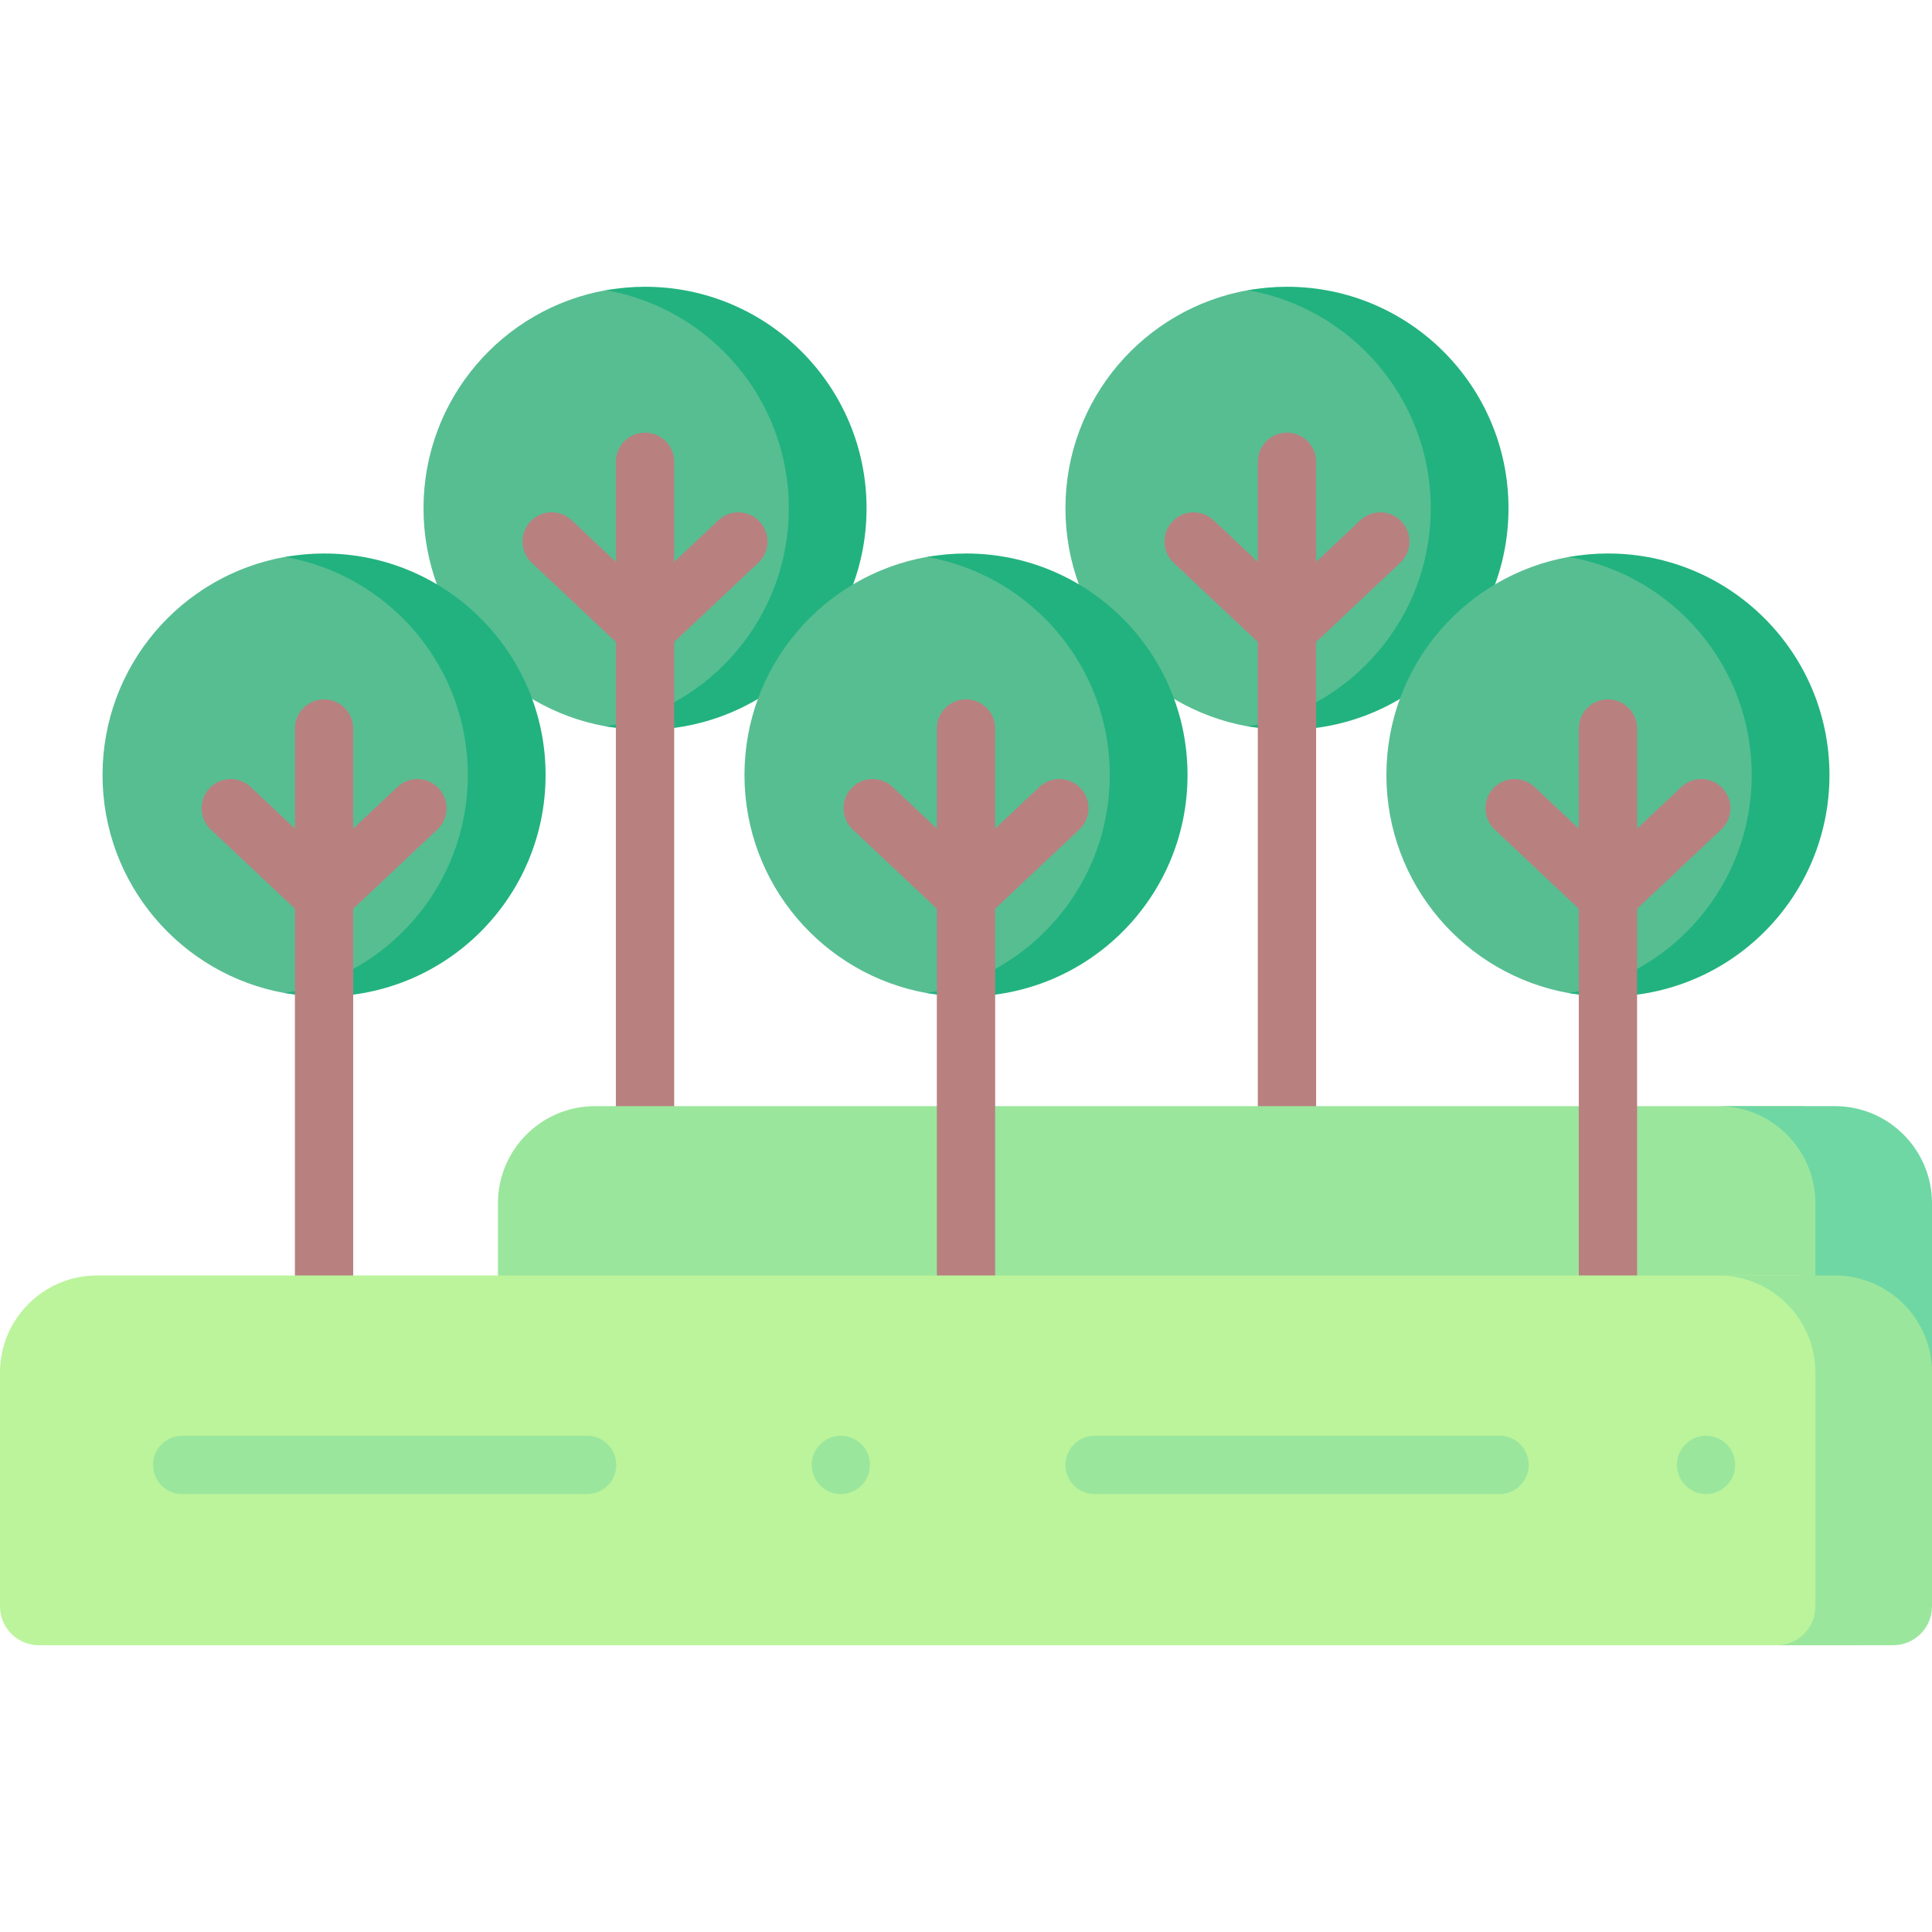 <svg id="Capa_1" enable-background="new 0 0 497 497" height="512" viewBox="0 0 497 497" width="512" xmlns="http://www.w3.org/2000/svg"><g><path d="m212.919 130.756c0 31.473-15.514 55.987-46.987 55.987-3.413 0-6.755.7-10.003.125-26.703-4.728-46.984-28.052-46.984-56.112s20.281-51.384 46.984-56.112c3.248-.575 6.59.125 10.003.125 31.473 0 46.987 24.514 46.987 55.987z" fill="#57be92"/><path d="m165.932 73.769c-3.414 0-6.751.317-10 .893 26.702 4.729 46.987 28.035 46.987 56.095 0 28.059-20.285 51.365-46.987 56.094 3.249.575 6.586.893 10 .893 31.473 0 56.987-25.514 56.987-56.987 0-31.474-25.514-56.988-56.987-56.988z" fill="#22b27f"/><path d="m195.401 134.158c-2.84-3.015-7.585-3.157-10.601-.318l-11.368 10.706v-25.748c0-4.142-3.358-7.5-7.5-7.5s-7.5 3.358-7.5 7.5v25.748l-11.368-10.706c-3.016-2.841-7.762-2.698-10.602.318s-2.697 7.762.318 10.602l21.652 20.39v124.344c0 4.142 3.358 7.5 7.5 7.5s7.5-3.358 7.5-7.5v-124.343l21.652-20.39c3.015-2.841 3.157-7.587.317-10.603z" fill="#b98080"/><path d="m378.055 130.756c0 31.473-15.514 55.987-46.987 55.987-3.413 0-6.755.7-10.003.125-26.703-4.728-46.984-28.052-46.984-56.112s20.281-51.384 46.984-56.112c3.248-.575 6.59.125 10.003.125 31.473 0 46.987 24.514 46.987 55.987z" fill="#57be92"/><path d="m331.068 73.769c-3.414 0-6.751.317-10 .893 26.702 4.729 46.987 28.035 46.987 56.095 0 28.059-20.285 51.365-46.987 56.094 3.249.575 6.586.893 10 .893 31.473 0 56.987-25.514 56.987-56.987 0-31.474-25.514-56.988-56.987-56.988z" fill="#22b27f"/><path d="m360.538 134.158c-2.84-3.015-7.585-3.157-10.602-.318l-11.368 10.706v-25.748c0-4.142-3.358-7.5-7.5-7.5s-7.5 3.358-7.5 7.5v25.748l-11.368-10.706c-3.016-2.841-7.762-2.698-10.602.318s-2.697 7.762.318 10.602l21.652 20.39v124.344c0 4.142 3.358 7.5 7.5 7.5s7.5-3.358 7.5-7.5v-124.343l21.652-20.39c3.015-2.841 3.158-7.587.318-10.603z" fill="#b98080"/><path d="m462 284.545h-308.91c-13.807 0-25 11.193-25 25v100.124c0 5.523 4.477 10 10 10h338.91c5.523 0 10-4.477 10-10v-100.124c0-13.807-11.193-25-25-25z" fill="#9be69d"/><path d="m472 284.545h-30c13.807 0 25 11.193 25 25v100.124c0 5.523-4.477 10-10 10h30c5.523 0 10-51.039 10-56.562v-53.562c0-13.807-11.193-25-25-25z" fill="#6fd7a3"/><path d="m295.487 199.369c0 31.473-15.514 55.987-46.987 55.987-3.413 0-6.755.7-10.003.125-26.703-4.728-46.984-28.052-46.984-56.112s20.281-51.384 46.984-56.112c3.248-.575 6.59.125 10.003.125 31.473 0 46.987 24.514 46.987 55.987z" fill="#57be92"/><path d="m248.5 142.382c-3.414 0-6.752.317-10 .893 26.702 4.729 46.987 28.035 46.987 56.095s-20.285 51.365-46.987 56.095c3.248.575 6.586.893 10 .893 31.473 0 56.987-25.514 56.987-56.987 0-31.475-25.514-56.989-56.987-56.989z" fill="#22b27f"/><path d="m277.97 202.771c-2.84-3.015-7.585-3.157-10.602-.318l-11.368 10.706v-25.748c0-4.142-3.358-7.5-7.5-7.5s-7.5 3.358-7.5 7.5v25.748l-11.368-10.706c-3.016-2.841-7.762-2.698-10.602.318s-2.697 7.762.318 10.602l21.652 20.391v94.343c0 4.142 3.358 7.5 7.5 7.5s7.5-3.358 7.5-7.5v-94.343l21.652-20.39c3.015-2.841 3.158-7.587.318-10.603z" fill="#b98080"/><path d="m130.351 199.369c0 31.473-15.514 55.987-46.987 55.987-3.413 0-6.756.7-10.003.125-26.703-4.728-46.984-28.052-46.984-56.112s20.281-51.384 46.984-56.112c3.248-.575 6.59.125 10.003.125 31.473 0 46.987 24.514 46.987 55.987z" fill="#57be92"/><path d="m83.364 142.382c-3.414 0-6.751.317-10 .893 26.702 4.729 46.987 28.035 46.987 56.095s-20.285 51.365-46.987 56.095c3.249.575 6.586.893 10 .893 31.473 0 56.987-25.514 56.987-56.987 0-31.475-25.514-56.989-56.987-56.989z" fill="#22b27f"/><path d="m112.833 202.771c-2.84-3.015-7.585-3.157-10.602-.318l-11.368 10.706v-25.748c0-4.142-3.358-7.5-7.5-7.5s-7.5 3.358-7.5 7.5v25.748l-11.368-10.706c-3.016-2.841-7.762-2.698-10.602.318s-2.697 7.762.318 10.602l21.652 20.39v94.343c0 4.142 3.358 7.5 7.5 7.5s7.5-3.358 7.5-7.5v-94.343l21.652-20.39c3.016-2.84 3.158-7.586.318-10.602z" fill="#b98080"/><path d="m460.623 199.369c0 31.473-15.514 55.987-46.987 55.987-3.413 0-6.755.7-10.003.125-26.703-4.728-46.984-28.052-46.984-56.112s20.281-51.384 46.984-56.112c3.248-.575 6.59.125 10.003.125 31.473 0 46.987 24.514 46.987 55.987z" fill="#57be92"/><path d="m413.636 142.382c-3.414 0-6.751.317-10 .893 26.702 4.729 46.987 28.035 46.987 56.095s-20.285 51.365-46.987 56.095c3.249.575 6.586.893 10 .893 31.473 0 56.987-25.514 56.987-56.987 0-31.475-25.514-56.989-56.987-56.989z" fill="#22b27f"/><path d="m443.106 202.771c-2.84-3.015-7.585-3.157-10.602-.318l-11.368 10.706v-25.748c0-4.142-3.358-7.5-7.5-7.5s-7.5 3.358-7.5 7.5v25.748l-11.368-10.706c-3.016-2.841-7.762-2.698-10.602.318s-2.697 7.762.318 10.602l21.652 20.39v94.343c0 4.142 3.358 7.5 7.5 7.5s7.5-3.358 7.5-7.5v-94.343l21.652-20.39c3.015-2.84 3.158-7.586.318-10.602z" fill="#b98080"/><path d="m462 328.107h-437c-13.807 0-25 11.193-25 25v60.124c0 5.523 4.477 10 10 10h467c5.523 0 10-4.477 10-10v-60.124c0-13.807-11.193-25-25-25z" fill="#bbf49b"/><g fill="#9be69d"><path d="m472 328.107h-30c13.807 0 25 11.193 25 25v60.124c0 5.523-4.477 10-10 10h30c5.523 0 10-4.477 10-10v-60.124c0-13.807-11.193-25-25-25z"/><path d="m438.88 384.341c-4.142 0-7.5-3.358-7.5-7.5 0-4.142 3.358-7.5 7.5-7.5 4.142 0 7.5 3.358 7.5 7.5 0 4.142-3.358 7.5-7.5 7.5z"/><path d="m216.307 384.341c-4.142 0-7.5-3.358-7.5-7.5 0-4.142 3.358-7.5 7.5-7.5 4.142 0 7.5 3.358 7.5 7.5 0 4.142-3.357 7.5-7.5 7.5z"/></g><g><path d="m151.034 384.341h-104.179c-4.142 0-7.5-3.358-7.5-7.5s3.358-7.5 7.5-7.5h104.179c4.142 0 7.5 3.358 7.5 7.5s-3.358 7.5-7.5 7.5z" fill="#9be69d"/></g><g><path d="m385.759 384.341h-104.178c-4.142 0-7.5-3.358-7.5-7.5s3.358-7.5 7.5-7.5h104.178c4.142 0 7.5 3.358 7.5 7.5s-3.358 7.5-7.5 7.5z" fill="#9be69d"/></g></g></svg>